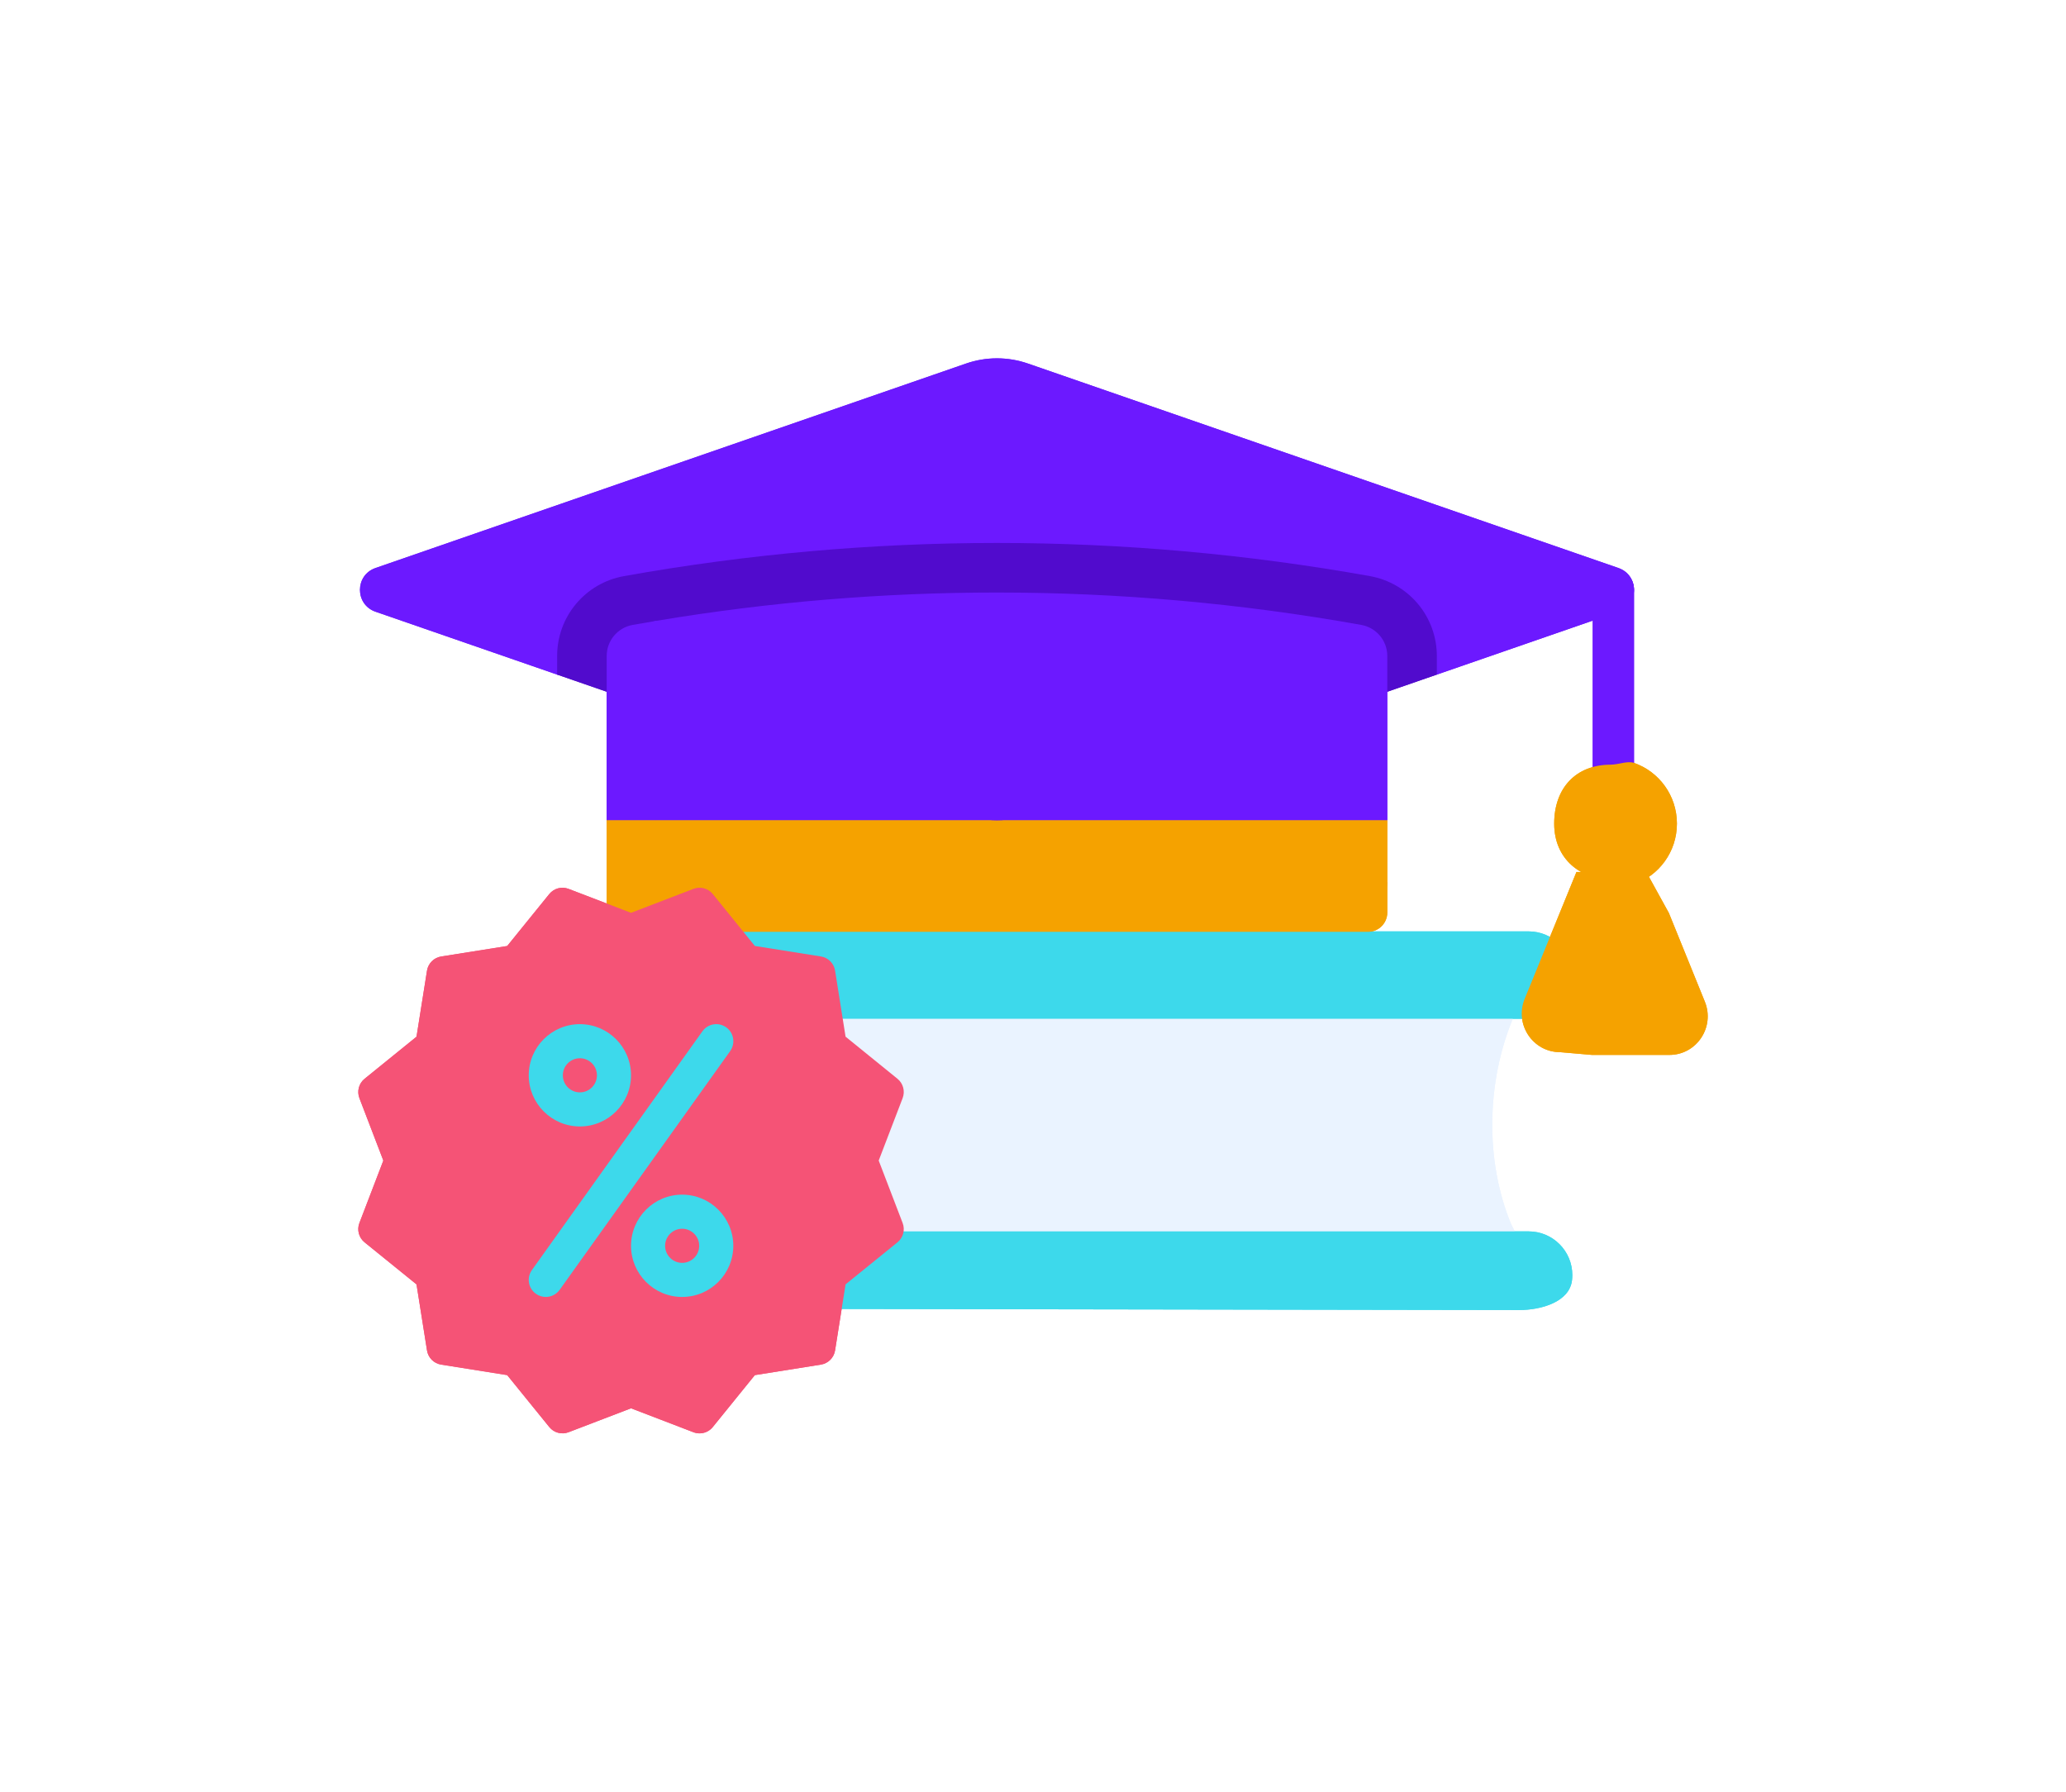 <?xml version="1.0" encoding="UTF-8"?> <svg xmlns="http://www.w3.org/2000/svg" width="173" height="150" viewBox="0 0 173 150" fill="none"> <g filter="url(#filter0_f_246_244)"> <path d="M126.678 85.29C124.477 90.606 124.338 97.177 126.54 102.492L128.434 106.204H46.652C46.652 106.204 31.426 97.649 46.652 82.422L127.728 80.752L126.678 85.29Z" fill="#EAF3FF"></path> <path d="M127.196 109.676L52.442 109.558C43.486 109.558 35.795 103.845 35.795 94.889C35.795 92.911 35.45 90.317 36.099 88.565C38.386 82.382 44.334 77.975 51.312 77.975H128.003C130.023 77.975 131.661 79.612 131.661 81.632C131.661 83.653 130.023 85.29 128.003 85.29H69.962L64.293 86.621L59.364 85.29H51.312C46.397 85.29 42.412 89.275 42.412 94.191C42.412 99.106 46.397 103.091 51.312 103.091H128.003C130.023 103.091 131.661 104.729 131.661 106.749C131.661 106.895 131.652 107.038 131.636 107.18C131.423 108.997 129.071 109.676 127.196 109.676V109.676Z" fill="#3DD9EB"></path> <path d="M69.961 95.954V85.29H62.361L59.662 85.561L59.824 95.492C59.824 95.817 60.151 96.04 60.454 95.922L62.361 95.456L64.494 94.62C64.602 94.578 64.722 94.578 64.83 94.62L69.332 96.383C69.635 96.501 69.961 96.278 69.961 95.954V95.954Z" fill="#F5A200"></path> <path d="M62.361 85.291V95.456L59.993 96.383C59.691 96.5 59.364 96.279 59.364 95.954V85.291H62.361Z" fill="#F5A200"></path> <path d="M116.167 68.663V73.862L115.936 76.168C115.936 77.06 115.212 77.782 114.322 77.782L52.877 77.551C51.985 77.551 51.264 76.83 51.264 75.937L50.803 68.663L82.345 67.156L116.167 68.663Z" fill="#F5A200"></path> <path d="M135.098 69.028C134.143 69.028 133.369 68.254 133.369 67.299V49.363C133.369 48.408 134.143 47.633 135.098 47.633C136.053 47.633 136.827 48.408 136.827 49.363V67.299C136.827 68.254 136.053 69.028 135.098 69.028Z" fill="#6C19FF"></path> <path d="M132.007 73.003C130.564 76.561 129.112 80.071 127.668 83.629C126.805 85.756 128.355 88.086 130.632 88.086L133.301 88.317H139.793C142.071 88.317 143.62 85.986 142.758 83.859L139.748 76.44L137.855 73.003H132.007V73.003Z" fill="#F5A200"></path> <path d="M140.42 68.953C140.42 66.597 138.917 64.595 136.826 63.87C136.284 63.682 135.497 64.017 134.892 64.017C131.952 64.017 130.143 65.986 130.143 68.953C130.143 71.92 132.342 73.7 135.282 73.7C135.887 73.7 136.284 74.223 136.826 74.035C138.917 73.311 140.42 71.309 140.42 68.953Z" fill="#F5A200"></path> <path d="M135.524 51.212L120.317 56.476L116.167 56.05L86.649 68.131C84.599 68.841 82.37 68.841 80.319 68.131L50.802 56.521L46.653 56.476L31.445 51.212C29.708 50.61 29.708 48.155 31.445 47.554L80.896 30.435C82.572 29.855 84.396 29.855 86.072 30.435L135.524 47.554C137.259 48.155 137.259 50.61 135.524 51.212V51.212Z" fill="#6C19FF"></path> <path d="M120.317 54.916V56.476L86.649 68.131C84.599 68.841 82.37 68.841 80.318 68.131L46.653 56.476V54.916C46.653 51.626 49.002 48.817 52.241 48.234C62.533 46.39 73.044 45.456 83.483 45.456C93.923 45.456 104.436 46.39 114.728 48.234C116.296 48.518 117.718 49.343 118.737 50.563C119.752 51.773 120.317 53.322 120.317 54.916Z" fill="#510BCD"></path> <path d="M116.167 54.916V68.663H51.494L51.264 55.377C51.264 54.099 52.179 53.007 53.435 52.781C54.094 52.663 54.292 52.087 54.952 51.977C64.397 50.397 73.941 49.606 83.483 49.606C93.695 49.606 103.906 50.512 113.995 52.319C114.622 52.432 115.166 52.762 115.551 53.223C115.938 53.684 116.167 54.277 116.167 54.916V54.916Z" fill="#6C19FF"></path> <path d="M116.167 73.862V76.398C116.167 77.291 115.443 78.012 114.553 78.012H52.416C51.525 78.012 50.803 77.29 50.803 76.398V68.663L52.877 67.156L54.952 68.663V72.71C54.952 73.346 55.469 73.862 56.105 73.862H116.167Z" fill="#F5A200"></path> <path d="M54.952 51.978V68.663H50.803V54.916C50.803 53.638 51.718 52.545 52.974 52.319C53.634 52.202 54.293 52.087 54.952 51.978Z" fill="#6C19FF"></path> </g> <g filter="url(#filter1_f_246_244)"> <path d="M73.58 97.161L75.584 91.934C75.804 91.358 75.632 90.704 75.15 90.313L70.805 86.79L69.926 81.26C69.829 80.649 69.349 80.172 68.738 80.075L63.208 79.196L59.688 74.848C59.3 74.366 58.632 74.194 58.07 74.414L52.84 76.421L47.612 74.417C47.033 74.194 46.385 74.371 45.994 74.851L42.471 79.199L36.941 80.078C36.333 80.175 35.853 80.655 35.756 81.263L34.877 86.793L30.529 90.316C30.05 90.704 29.875 91.358 30.095 91.934L32.099 97.161L30.095 102.389C29.873 102.965 30.05 103.619 30.529 104.007L34.877 107.527L35.756 113.057C35.853 113.668 36.33 114.148 36.941 114.245L42.471 115.124L45.994 119.469C46.385 119.954 47.039 120.126 47.615 119.903L52.84 117.902L58.067 119.906C58.232 119.969 58.404 120 58.578 120C58.998 120 59.411 119.814 59.688 119.469L63.208 115.124L68.738 114.245C69.349 114.148 69.829 113.668 69.926 113.057L70.805 107.527L75.15 104.007C75.632 103.616 75.804 102.965 75.584 102.389L73.58 97.161Z" fill="#F55376"></path> <path d="M48.557 94.307C46.196 94.307 44.275 92.385 44.275 90.024C44.275 87.663 46.196 85.742 48.557 85.742C50.918 85.742 52.84 87.663 52.84 90.024C52.84 92.385 50.918 94.307 48.557 94.307ZM48.557 88.597C47.769 88.597 47.13 89.237 47.13 90.024C47.13 90.812 47.769 91.452 48.557 91.452C49.345 91.452 49.985 90.812 49.985 90.024C49.985 89.237 49.345 88.597 48.557 88.597Z" fill="#3DD9EB"></path> <path d="M57.122 108.581C54.761 108.581 52.84 106.659 52.84 104.298C52.84 101.938 54.761 100.016 57.122 100.016C59.483 100.016 61.404 101.938 61.404 104.298C61.404 106.659 59.483 108.581 57.122 108.581ZM57.122 102.871C56.337 102.871 55.694 103.513 55.694 104.298C55.694 105.084 56.337 105.726 57.122 105.726C57.907 105.726 58.549 105.084 58.549 104.298C58.549 103.513 57.907 102.871 57.122 102.871Z" fill="#3DD9EB"></path> <path d="M45.703 108.581C45.414 108.581 45.126 108.495 44.875 108.315C44.232 107.856 44.084 106.965 44.544 106.323L58.818 86.339C59.277 85.697 60.168 85.548 60.81 86.008C61.453 86.465 61.598 87.358 61.142 87.998L46.867 107.981C46.585 108.372 46.148 108.581 45.703 108.581Z" fill="#3DD9EB"></path> </g> <path d="M126.678 85.29C124.477 90.606 124.338 97.177 126.54 102.492L128.434 106.204H46.652C46.652 106.204 31.426 97.649 46.652 82.422L127.728 80.752L126.678 85.29Z" fill="#EAF3FF"></path> <path d="M127.196 109.676L52.442 109.558C43.486 109.558 35.795 103.845 35.795 94.889C35.795 92.911 35.45 90.317 36.099 88.565C38.386 82.382 44.334 77.975 51.312 77.975H128.003C130.023 77.975 131.661 79.612 131.661 81.632C131.661 83.653 130.023 85.29 128.003 85.29H69.962L64.293 86.621L59.364 85.29H51.312C46.397 85.29 42.412 89.275 42.412 94.191C42.412 99.106 46.397 103.091 51.312 103.091H128.003C130.023 103.091 131.661 104.729 131.661 106.749C131.661 106.895 131.652 107.038 131.636 107.18C131.423 108.997 129.071 109.676 127.196 109.676V109.676Z" fill="#3DD9EB"></path> <path d="M69.961 95.954V85.29H62.361L59.662 85.561L59.824 95.492C59.824 95.817 60.151 96.04 60.454 95.922L62.361 95.456L64.494 94.62C64.602 94.578 64.722 94.578 64.83 94.62L69.332 96.383C69.635 96.501 69.961 96.278 69.961 95.954V95.954Z" fill="#F5A200"></path> <path d="M62.361 85.291V95.456L59.993 96.383C59.691 96.5 59.364 96.279 59.364 95.954V85.291H62.361Z" fill="#F5A200"></path> <path d="M116.167 68.663V73.862L115.936 76.168C115.936 77.06 115.212 77.782 114.322 77.782L52.877 77.551C51.985 77.551 51.264 76.83 51.264 75.937L50.803 68.663L82.345 67.156L116.167 68.663Z" fill="#F5A200"></path> <path d="M135.098 69.028C134.143 69.028 133.369 68.254 133.369 67.299V49.363C133.369 48.408 134.143 47.633 135.098 47.633C136.053 47.633 136.827 48.408 136.827 49.363V67.299C136.827 68.254 136.053 69.028 135.098 69.028Z" fill="#6C19FF"></path> <path d="M132.007 73.003C130.564 76.561 129.112 80.071 127.668 83.629C126.805 85.756 128.355 88.086 130.632 88.086L133.301 88.317H139.793C142.071 88.317 143.62 85.986 142.758 83.859L139.748 76.44L137.855 73.003H132.007V73.003Z" fill="#F5A200"></path> <path d="M140.42 68.953C140.42 66.597 138.917 64.595 136.826 63.87C136.284 63.682 135.497 64.017 134.892 64.017C131.952 64.017 130.143 65.986 130.143 68.953C130.143 71.92 132.342 73.7 135.282 73.7C135.887 73.7 136.284 74.223 136.826 74.035C138.917 73.311 140.42 71.309 140.42 68.953Z" fill="#F5A200"></path> <path d="M135.524 51.212L120.317 56.476L116.167 56.05L86.649 68.131C84.599 68.841 82.37 68.841 80.319 68.131L50.802 56.521L46.653 56.476L31.445 51.212C29.708 50.61 29.708 48.155 31.445 47.554L80.896 30.435C82.572 29.855 84.396 29.855 86.072 30.435L135.524 47.554C137.259 48.155 137.259 50.61 135.524 51.212V51.212Z" fill="#6C19FF"></path> <path d="M120.317 54.916V56.476L86.649 68.131C84.599 68.841 82.37 68.841 80.318 68.131L46.653 56.476V54.916C46.653 51.626 49.002 48.817 52.241 48.234C62.533 46.39 73.044 45.456 83.483 45.456C93.923 45.456 104.436 46.39 114.728 48.234C116.296 48.518 117.718 49.343 118.737 50.563C119.752 51.773 120.317 53.322 120.317 54.916Z" fill="#510BCD"></path> <path d="M116.167 54.916V68.663H51.494L51.264 55.377C51.264 54.099 52.179 53.007 53.435 52.781C54.094 52.663 54.292 52.087 54.952 51.977C64.397 50.397 73.941 49.606 83.483 49.606C93.695 49.606 103.906 50.512 113.995 52.319C114.622 52.432 115.166 52.762 115.551 53.223C115.938 53.684 116.167 54.277 116.167 54.916V54.916Z" fill="#6C19FF"></path> <path d="M116.167 73.862V76.398C116.167 77.291 115.443 78.012 114.553 78.012H52.416C51.525 78.012 50.803 77.29 50.803 76.398V68.663L52.877 67.156L54.952 68.663V72.71C54.952 73.346 55.469 73.862 56.105 73.862H116.167Z" fill="#F5A200"></path> <path d="M54.952 51.978V68.663H50.803V54.916C50.803 53.638 51.718 52.545 52.974 52.319C53.634 52.202 54.293 52.087 54.952 51.978Z" fill="#6C19FF"></path> <path d="M73.58 97.161L75.584 91.934C75.804 91.358 75.632 90.704 75.15 90.313L70.805 86.79L69.926 81.26C69.829 80.649 69.349 80.172 68.738 80.075L63.208 79.196L59.688 74.848C59.3 74.366 58.632 74.194 58.07 74.414L52.84 76.421L47.612 74.417C47.033 74.194 46.385 74.371 45.994 74.851L42.471 79.199L36.941 80.078C36.333 80.175 35.853 80.655 35.756 81.263L34.877 86.793L30.529 90.316C30.05 90.704 29.875 91.358 30.095 91.934L32.099 97.161L30.095 102.389C29.873 102.965 30.05 103.619 30.529 104.007L34.877 107.527L35.756 113.057C35.853 113.668 36.33 114.148 36.941 114.245L42.471 115.124L45.994 119.469C46.385 119.954 47.039 120.126 47.615 119.903L52.84 117.902L58.067 119.906C58.232 119.969 58.404 120 58.578 120C58.998 120 59.411 119.814 59.688 119.469L63.208 115.124L68.738 114.245C69.349 114.148 69.829 113.668 69.926 113.057L70.805 107.527L75.15 104.007C75.632 103.616 75.804 102.965 75.584 102.389L73.58 97.161Z" fill="#F55376"></path> <path d="M48.557 94.307C46.196 94.307 44.275 92.385 44.275 90.024C44.275 87.663 46.196 85.742 48.557 85.742C50.918 85.742 52.84 87.663 52.84 90.024C52.84 92.385 50.918 94.307 48.557 94.307ZM48.557 88.597C47.769 88.597 47.13 89.237 47.13 90.024C47.13 90.812 47.769 91.452 48.557 91.452C49.345 91.452 49.985 90.812 49.985 90.024C49.985 89.237 49.345 88.597 48.557 88.597Z" fill="#3DD9EB"></path> <path d="M57.122 108.581C54.761 108.581 52.84 106.659 52.84 104.298C52.84 101.938 54.761 100.016 57.122 100.016C59.483 100.016 61.404 101.938 61.404 104.298C61.404 106.659 59.483 108.581 57.122 108.581ZM57.122 102.871C56.337 102.871 55.694 103.513 55.694 104.298C55.694 105.084 56.337 105.726 57.122 105.726C57.907 105.726 58.549 105.084 58.549 104.298C58.549 103.513 57.907 102.871 57.122 102.871Z" fill="#3DD9EB"></path> <path d="M45.703 108.581C45.414 108.581 45.126 108.495 44.875 108.315C44.232 107.856 44.084 106.965 44.544 106.323L58.818 86.339C59.277 85.697 60.168 85.548 60.81 86.008C61.453 86.465 61.598 87.358 61.142 87.998L46.867 107.981C46.585 108.372 46.148 108.581 45.703 108.581Z" fill="#3DD9EB"></path> <defs> <filter id="filter0_f_246_244" x="0.142" y="0" width="172.857" height="139.676" filterUnits="userSpaceOnUse" color-interpolation-filters="sRGB"> <feFlood flood-opacity="0" result="BackgroundImageFix"></feFlood> <feBlend mode="normal" in="SourceGraphic" in2="BackgroundImageFix" result="shape"></feBlend> <feGaussianBlur stdDeviation="15" result="effect1_foregroundBlur_246_244"></feGaussianBlur> </filter> <filter id="filter1_f_246_244" x="0" y="44.32" width="105.678" height="105.68" filterUnits="userSpaceOnUse" color-interpolation-filters="sRGB"> <feFlood flood-opacity="0" result="BackgroundImageFix"></feFlood> <feBlend mode="normal" in="SourceGraphic" in2="BackgroundImageFix" result="shape"></feBlend> <feGaussianBlur stdDeviation="15" result="effect1_foregroundBlur_246_244"></feGaussianBlur> </filter> </defs> </svg> 